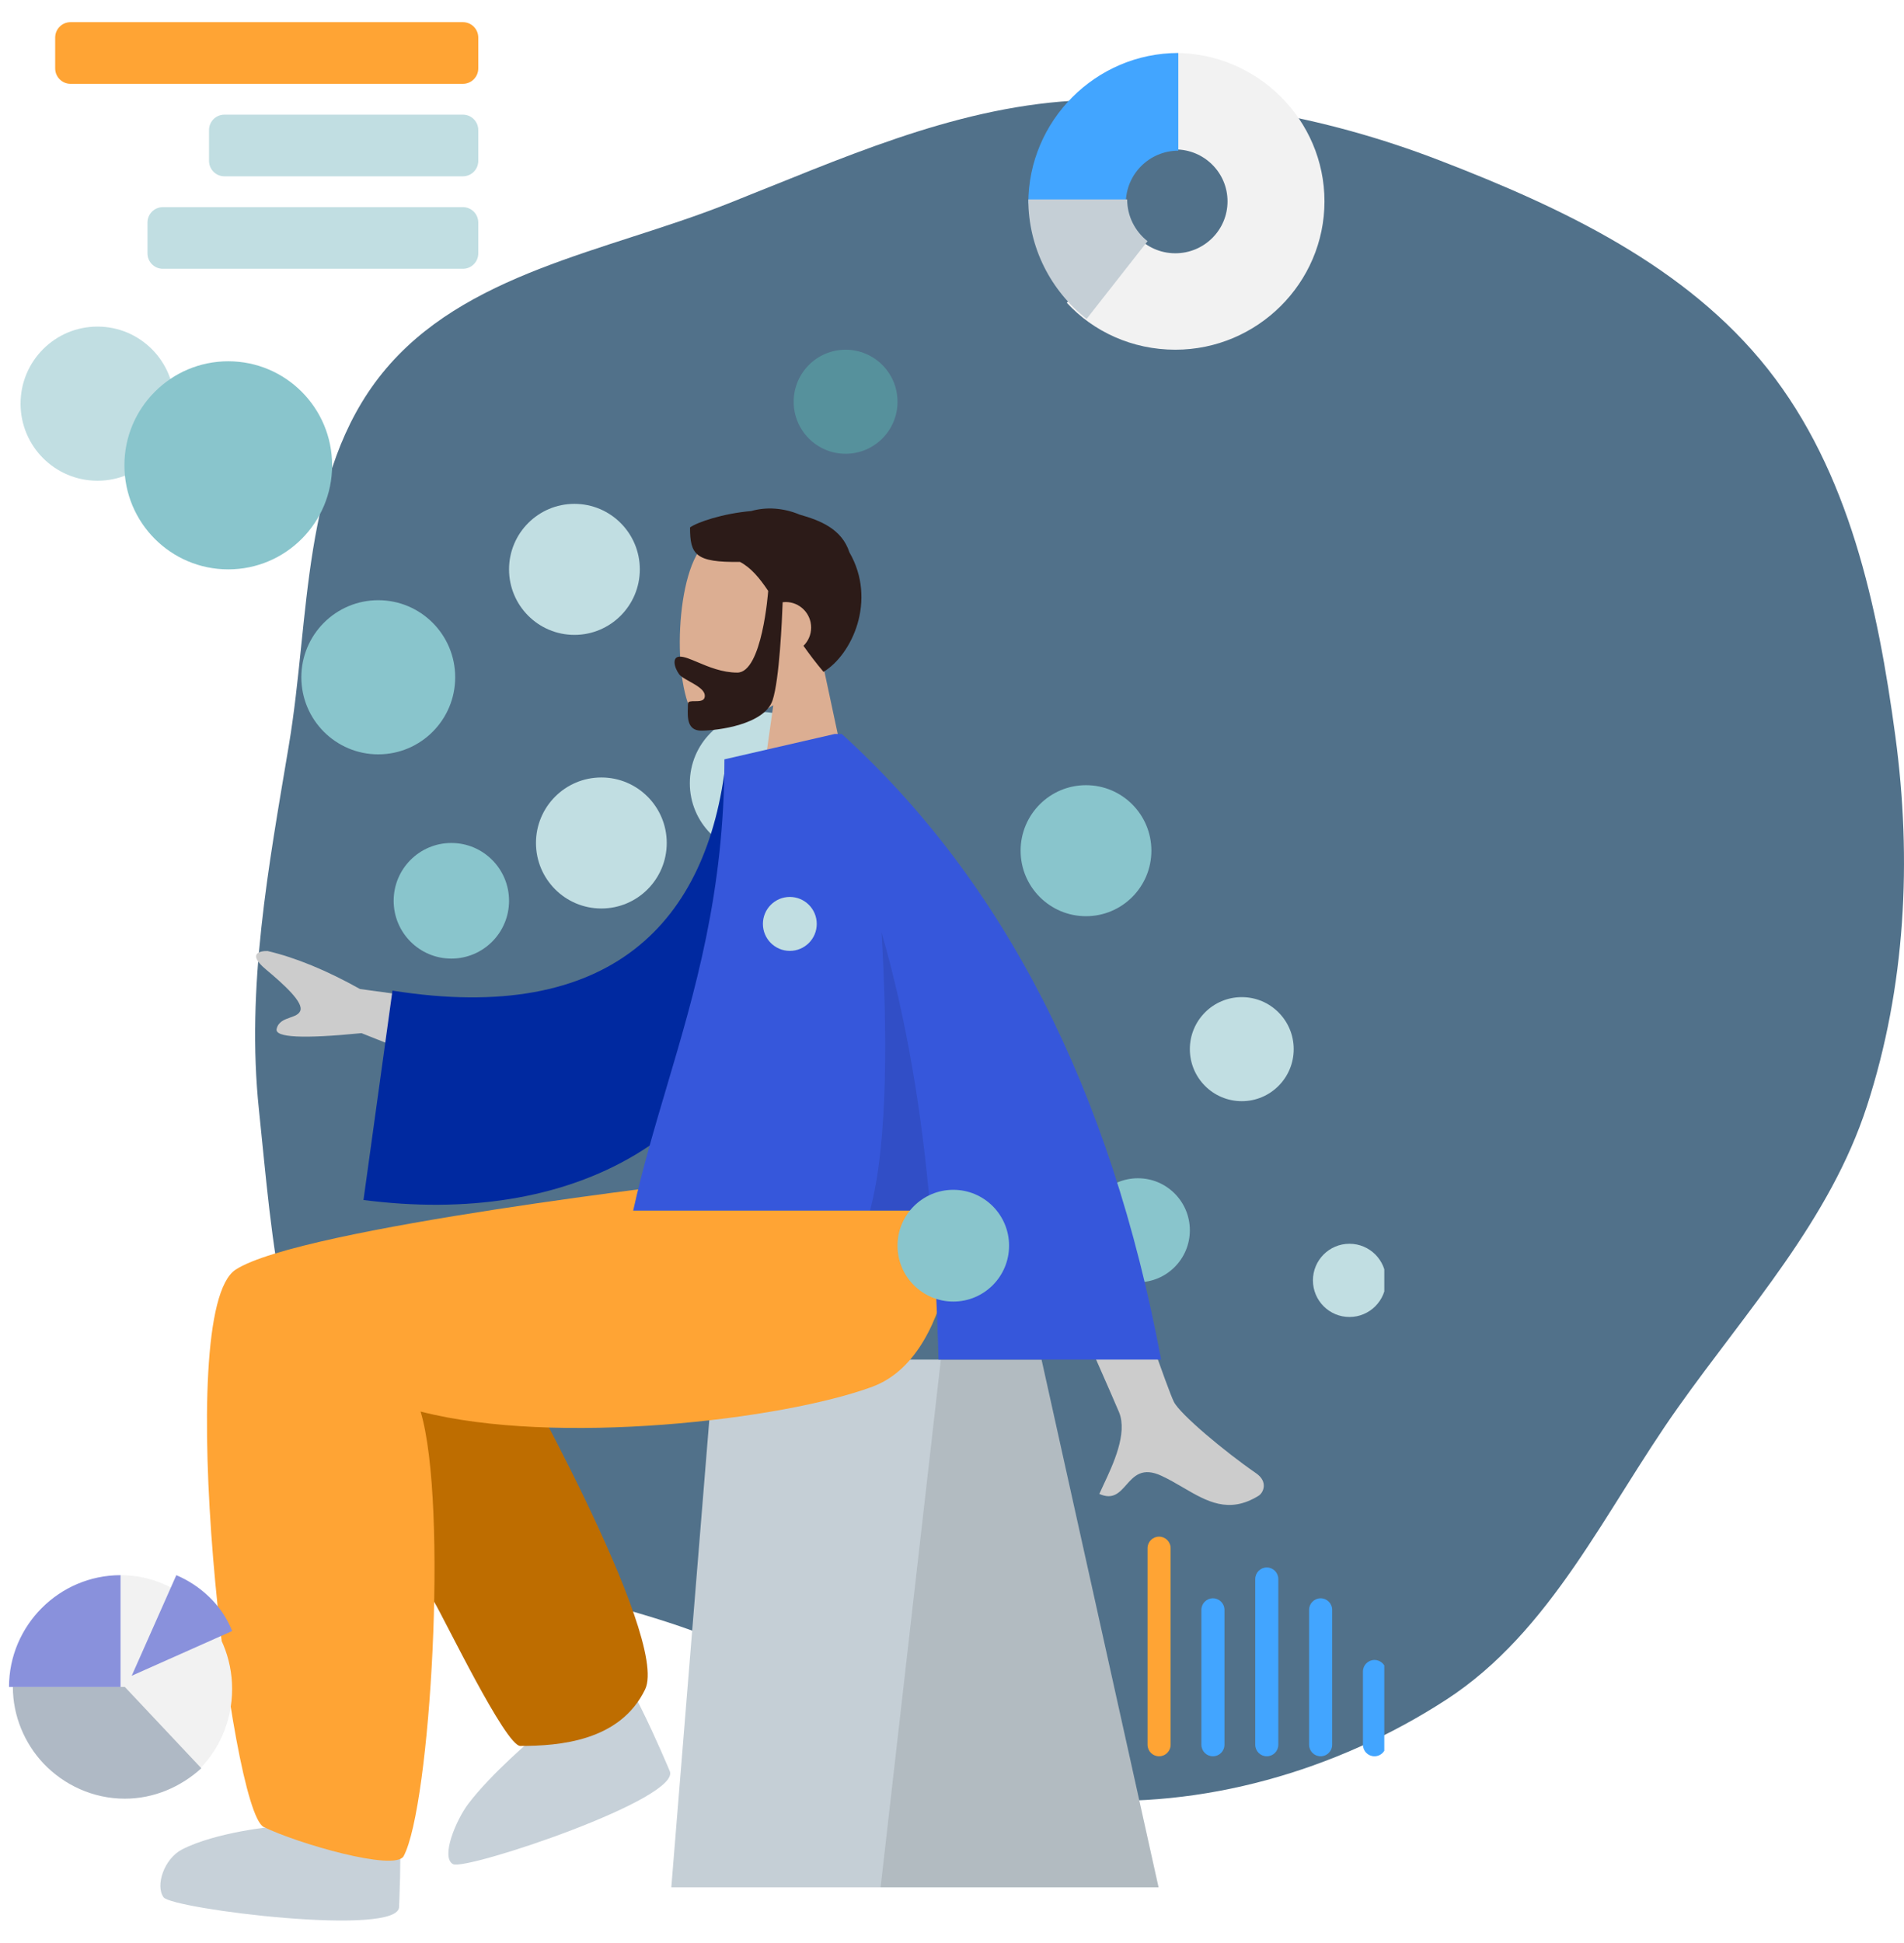 <svg width="403" height="411" viewBox="0 0 403 411" fill="none" xmlns="http://www.w3.org/2000/svg">
<path fill-rule="evenodd" clip-rule="evenodd" d="M226.993 21.318C253.531 19.688 279.929 24.381 304.74 33.946C330.644 43.932 356.923 56.283 374.163 78.054C391.39 99.81 397.455 128.208 401.165 155.716C404.704 181.951 403.339 208.727 395.183 233.91C387.344 258.117 369.876 277.021 355.159 297.773C339.724 319.536 328.396 345.174 305.998 359.66C282.822 374.649 254.505 382.798 226.993 380.664C199.961 378.567 178.472 358.815 153.675 347.844C128.082 336.52 96.15 335.686 77.719 314.616C59.273 293.528 57.752 262.692 54.81 234.822C52.065 208.818 56.827 183.407 61.147 157.618C65.673 130.607 63.704 100.222 80.927 78.936C98.146 57.655 128.252 53.264 153.71 43.222C177.728 33.748 201.223 22.901 226.993 21.318Z" fill="#51718A"/>
<g clip-path="url(#clip0_712_124095)">
<path fill-rule="evenodd" clip-rule="evenodd" d="M240.722 50.109C242.737 52.244 245.593 53.584 248.769 53.584C254.871 53.584 259.818 48.665 259.818 42.598C259.818 36.531 254.871 31.612 248.769 31.612V11.21C266.128 11.21 280.337 25.338 280.337 42.598C280.337 59.858 266.128 73.986 248.769 73.986C239.65 73.986 231.409 70.15 225.791 64.049L240.722 50.109Z" fill="#F2F2F2"/>
<path fill-rule="evenodd" clip-rule="evenodd" d="M249.401 11.21V31.877C243.263 31.877 238.288 36.86 238.288 43.006H217.65C217.65 25.521 231.941 11.21 249.401 11.21Z" fill="#42A5FF"/>
<path fill-rule="evenodd" clip-rule="evenodd" d="M238.579 42.191C238.579 45.778 240.267 48.967 242.888 51.027L229.994 67.464C222.488 61.579 217.65 52.457 217.65 42.191H238.579Z" fill="#C5CFD6"/>
<path d="M20.633 101.705C11.641 101.705 4.351 94.405 4.351 85.4C4.351 76.395 11.641 69.094 20.633 69.094C29.626 69.094 36.916 76.395 36.916 85.4C36.916 94.405 29.626 101.705 20.633 101.705Z" fill="#C1DEE2"/>
<path d="M240.852 271.282C234.782 271.282 229.862 266.355 229.862 260.276C229.862 254.198 234.782 249.27 240.852 249.27C246.922 249.27 251.843 254.198 251.843 260.276C251.843 266.355 246.922 271.282 240.852 271.282Z" fill="#89C5CC"/>
<path d="M178.979 95.999C172.909 95.999 167.989 91.071 167.989 84.992C167.989 78.914 172.909 73.986 178.979 73.986C185.049 73.986 189.97 78.914 189.97 84.992C189.97 91.071 185.049 95.999 178.979 95.999Z" fill="#56919C"/>
<path d="M200.961 254.977C194.891 254.977 189.97 250.049 189.97 243.971C189.97 237.892 194.891 232.965 200.961 232.965C207.031 232.965 211.951 237.892 211.951 243.971C211.951 250.049 207.031 254.977 200.961 254.977Z" fill="#56919C"/>
<path d="M161.069 180.787C152.751 180.787 146.008 174.034 146.008 165.704C146.008 157.375 152.751 150.622 161.069 150.622C169.387 150.622 176.13 157.375 176.13 165.704C176.13 174.034 169.387 180.787 161.069 180.787Z" fill="#C1DEE2"/>
<path d="M48.313 120.457C36.174 120.457 26.332 110.601 26.332 98.444C26.332 86.287 36.174 76.432 48.313 76.432C60.453 76.432 70.295 86.287 70.295 98.444C70.295 110.601 60.453 120.457 48.313 120.457Z" fill="#89C5CC"/>
<path d="M262.834 232.965C256.764 232.965 251.843 228.037 251.843 221.958C251.843 215.88 256.764 210.952 262.834 210.952C268.904 210.952 273.824 215.88 273.824 221.958C273.824 228.037 268.904 232.965 262.834 232.965Z" fill="#C1DEE2"/>
<path d="M285.629 278.62C281.357 278.62 277.895 275.152 277.895 270.875C277.895 266.597 281.357 263.13 285.629 263.13C289.9 263.13 293.363 266.597 293.363 270.875C293.363 275.152 289.9 278.62 285.629 278.62Z" fill="#C1DEE2"/>
<path d="M200.554 210.137C196.057 210.137 192.412 206.487 192.412 201.984C192.412 197.481 196.057 193.831 200.554 193.831C205.05 193.831 208.695 197.481 208.695 201.984C208.695 206.487 205.05 210.137 200.554 210.137Z" fill="#C1DEE2"/>
<path d="M127.283 192.201C119.639 192.201 113.443 185.996 113.443 178.341C113.443 170.687 119.639 164.481 127.283 164.481C134.927 164.481 141.123 170.687 141.123 178.341C141.123 185.996 134.927 192.201 127.283 192.201Z" fill="#C1DEE2"/>
<path d="M121.584 134.316C113.94 134.316 107.744 128.111 107.744 120.457C107.744 112.802 113.94 106.597 121.584 106.597C129.228 106.597 135.424 112.802 135.424 120.457C135.424 128.111 129.228 134.316 121.584 134.316Z" fill="#C1DEE2"/>
<path d="M229.862 193.831C222.218 193.831 216.022 187.626 216.022 179.972C216.022 172.317 222.218 166.112 229.862 166.112C237.506 166.112 243.702 172.317 243.702 179.972C243.702 187.626 237.506 193.831 229.862 193.831Z" fill="#89C5CC"/>
<path d="M80.064 159.59C71.072 159.59 63.782 152.29 63.782 143.284C63.782 134.279 71.072 126.979 80.064 126.979C89.057 126.979 96.346 134.279 96.346 143.284C96.346 152.29 89.057 159.59 80.064 159.59Z" fill="#89C5CC"/>
<path fill-rule="evenodd" clip-rule="evenodd" d="M163.671 149.193C157.864 152.707 152.158 154.405 149.479 153.712C142.763 151.974 142.145 127.305 147.342 117.58C152.539 107.855 179.255 103.616 180.602 122.885C181.069 129.572 178.272 135.541 174.14 140.411L181.549 175.084H160.026L163.671 149.193Z" fill="#DCAE92"/>
<path fill-rule="evenodd" clip-rule="evenodd" d="M165.658 127.402C165.87 127.377 166.085 127.364 166.303 127.364C169.275 127.364 171.684 129.783 171.684 132.766C171.684 134.281 171.063 135.65 170.063 136.631C171.308 138.395 172.704 140.238 174.303 142.14C180.309 138.522 185.664 127.03 179.791 116.855C178.168 111.87 173.596 110.108 169.256 108.872C165.741 107.395 162.091 107.229 159.011 108.114C152.972 108.634 147.579 110.483 146.051 111.581C146.051 117.321 147.159 119.024 156.621 118.874C158.946 120.107 160.733 122.23 162.595 125.013C162.579 125.226 161.326 142.296 156.057 142.296C152.867 142.296 149.968 141.073 147.658 140.099C146.128 139.453 144.856 138.917 143.929 138.917C142.233 138.917 142.611 141.048 143.735 142.628C144.092 143.128 144.978 143.622 145.934 144.155C147.467 145.009 149.18 145.964 149.18 147.208C149.18 148.35 148.041 148.348 147.05 148.346C146.287 148.344 145.611 148.343 145.611 148.864C145.611 149.114 145.601 149.391 145.591 149.685C145.518 151.726 145.415 154.574 148.411 154.574C151.88 154.574 161.824 153.305 163.528 148.137C164.974 143.753 165.524 131.133 165.658 127.402Z" fill="#2C1B18"/>
<path fill-rule="evenodd" clip-rule="evenodd" d="M220.45 287.632H151.168L142.09 399.28H245.222L220.45 287.632Z" fill="#C5CFD6"/>
<path fill-rule="evenodd" clip-rule="evenodd" d="M220.45 287.632H199.142L186.388 399.28H245.222L220.45 287.632Z" fill="black" fill-opacity="0.1"/>
<path fill-rule="evenodd" clip-rule="evenodd" d="M141.697 374.55C141.697 374.55 130.48 347.537 126.709 348.933C123.423 350.149 107.758 358.76 108.376 360.458C109.024 362.236 113.097 367.533 113.097 367.533C113.097 367.533 103.974 375.186 99.103 381.636C96.535 385.036 93.213 392.93 95.889 394.377C98.566 395.825 144.984 380.321 141.697 374.55Z" fill="#C7D1D9"/>
<path fill-rule="evenodd" clip-rule="evenodd" d="M84.675 397.188C84.859 388.596 84.756 373.967 81.932 373.705C78.445 373.383 60.613 374.382 60.443 376.181C60.264 378.067 58.082 386.408 58.082 386.408C58.082 386.408 45.668 387.57 38.505 391.285C34.73 393.243 32.83 398.932 34.624 401.395C36.419 403.858 84.962 409.935 84.471 403.307C84.471 403.307 84.598 400.773 84.675 397.188Z" fill="#C7D1D9"/>
<path fill-rule="evenodd" clip-rule="evenodd" d="M136.544 357.412C131.224 368.407 118.324 369.37 110.129 369.37C106.997 369.37 94.022 342.389 91.867 338.836C80.142 319.506 65.625 295.351 65.625 295.351C65.625 295.351 90.056 279.407 107.159 285.294C107.159 285.294 141.864 346.418 136.544 357.412Z" fill="#BE6D00"/>
<path fill-rule="evenodd" clip-rule="evenodd" d="M203.011 249.816C203.011 249.816 203.621 286.377 184.61 293.389C165.598 300.4 117.622 305.998 89.024 298.625C94.9 318.363 91.086 382.14 85.437 392.676C83.649 396.011 62.86 389.988 55.811 386.509C48.762 383.031 36.301 277.529 49.863 268.614C63.426 259.699 149.753 249.816 149.753 249.816H203.011Z" fill="#FFA434"/>
<path fill-rule="evenodd" clip-rule="evenodd" d="M76.19 209.232L111.598 214.081L105.245 230.008L76.515 218.572C64.131 219.799 58.143 219.504 58.55 217.687C58.893 216.154 60.21 215.692 61.422 215.266C62.367 214.934 63.248 214.624 63.558 213.848C64.265 212.076 60.239 208.402 56.272 205.081C52.304 201.761 54.967 201.15 56.641 201.199C62.591 202.599 69.107 205.277 76.19 209.232ZM248.452 296.554C245.824 291.201 222.829 222.31 222.829 222.31L203.191 222.384C203.191 222.384 235.491 295.361 236.874 298.803C238.672 303.275 235.619 309.771 233.549 314.176C233.229 314.858 232.932 315.489 232.68 316.055C235.553 317.346 236.932 315.786 238.387 314.142C240.03 312.285 241.768 310.32 245.86 312.231C247.441 312.97 248.937 313.842 250.399 314.696C255.448 317.642 260.086 320.349 266.396 316.44C267.396 315.82 268.493 313.488 265.844 311.664C259.246 307.122 249.737 299.171 248.452 296.554Z" fill="#CCCCCC"/>
<path fill-rule="evenodd" clip-rule="evenodd" d="M169.039 159.778L153.664 160.807C149.877 195.203 129.251 216.928 83.07 209.573L76.935 253.868C120.097 259.468 157.951 242.118 165.71 195.144C167.717 182.984 169.303 170.329 169.039 159.778Z" fill="#0029A0"/>
<path fill-rule="evenodd" clip-rule="evenodd" d="M245.759 287.633C235.083 230.606 212.551 186.487 178.163 155.276H176.687H176.637L176.625 155.291L153.328 160.647C153.328 188.743 147.103 209.736 141.118 229.918C138.533 238.634 135.993 247.199 134.018 256.119H196.935C197.821 266.34 198.365 276.845 198.649 287.633H245.759Z" fill="#3657DB"/>
<path fill-rule="evenodd" clip-rule="evenodd" d="M196.935 256.12C195.13 235.312 191.908 215.683 186.582 197.233C187.749 216.964 188.073 241.441 184.147 256.12H196.935Z" fill="black" fill-opacity="0.1"/>
<path d="M14.935 4.688H97.975C99.773 4.688 101.231 6.148 101.231 7.949V14.471C101.231 16.272 99.773 17.732 97.975 17.732H14.935C13.136 17.732 11.678 16.272 11.678 14.471V7.949C11.678 6.148 13.136 4.688 14.935 4.688Z" fill="#FFA434"/>
<path d="M47.499 24.254H97.975C99.773 24.254 101.231 25.714 101.231 27.515V34.038C101.231 35.839 99.773 37.299 97.975 37.299H47.499C45.701 37.299 44.243 35.839 44.243 34.038V27.515C44.243 25.714 45.701 24.254 47.499 24.254Z" fill="#C1DEE2"/>
<path d="M34.474 43.821H97.975C99.773 43.821 101.231 45.281 101.231 47.082V53.604C101.231 55.405 99.773 56.865 97.975 56.865H34.474C32.675 56.865 31.217 55.405 31.217 53.604V47.082C31.217 45.281 32.675 43.821 34.474 43.821Z" fill="#C1DEE2"/>
<path d="M288.478 353.625C288.478 352.274 289.572 351.179 290.921 351.179C292.27 351.179 293.363 352.274 293.363 353.625V369.115C293.363 370.466 292.27 371.561 290.921 371.561C289.572 371.561 288.478 370.466 288.478 369.115V353.625Z" fill="#42A5FF"/>
<path d="M277.081 340.581C277.081 339.23 278.174 338.135 279.523 338.135C280.872 338.135 281.965 339.23 281.965 340.581V369.115C281.965 370.466 280.872 371.561 279.523 371.561C278.174 371.561 277.081 370.466 277.081 369.115V340.581Z" fill="#42A5FF"/>
<path d="M265.683 334.059C265.683 332.708 266.776 331.613 268.125 331.613C269.474 331.613 270.568 332.708 270.568 334.059V369.115C270.568 370.466 269.474 371.561 268.125 371.561C266.776 371.561 265.683 370.466 265.683 369.115V334.059Z" fill="#42A5FF"/>
<path d="M254.285 340.581C254.285 339.23 255.379 338.135 256.728 338.135C258.077 338.135 259.17 339.23 259.17 340.581V369.115C259.17 370.466 258.077 371.561 256.728 371.561C255.379 371.561 254.285 370.466 254.285 369.115V340.581Z" fill="#42A5FF"/>
<path d="M242.888 327.536C242.888 326.186 243.981 325.091 245.33 325.091C246.679 325.091 247.772 326.186 247.772 327.536V369.115C247.772 370.466 246.679 371.561 245.33 371.561C243.981 371.561 242.888 370.466 242.888 369.115V327.536Z" fill="#FFA434"/>
<path fill-rule="evenodd" clip-rule="evenodd" d="M49.128 357.307C49.128 344.074 38.501 333.243 25.518 333.243V357.307L41.653 374.822C46.242 370.54 49.128 364.258 49.128 357.307Z" fill="#F2F2F2"/>
<path fill-rule="evenodd" clip-rule="evenodd" d="M26.42 356.886H2.723C2.723 363.058 5.221 368.841 9.172 373.044C13.517 377.64 19.705 380.529 26.42 380.529C32.606 380.529 38.269 378.036 42.615 374.095L26.42 356.886Z" fill="#AFB9C5"/>
<path fill-rule="evenodd" clip-rule="evenodd" d="M1.909 356.886C1.909 343.885 12.536 333.243 25.518 333.243V356.886H1.909ZM37.323 333.243L27.879 354.522L49.128 345.065C47.026 339.548 42.308 335.347 37.323 333.243Z" fill="#8991DC"/>
<path d="M201.775 275.359C195.255 275.359 189.97 270.066 189.97 263.538C189.97 257.009 195.255 251.716 201.775 251.716C208.294 251.716 213.58 257.009 213.58 263.538C213.58 270.066 208.294 275.359 201.775 275.359Z" fill="#89C5CC"/>
<path d="M167.175 201.169C164.028 201.169 161.476 198.614 161.476 195.462C161.476 192.31 164.028 189.755 167.175 189.755C170.322 189.755 172.874 192.31 172.874 195.462C172.874 198.614 170.322 201.169 167.175 201.169Z" fill="#C1DEE2"/>
<path d="M95.532 202.8C88.788 202.8 83.321 197.324 83.321 190.57C83.321 183.816 88.788 178.341 95.532 178.341C102.277 178.341 107.744 183.816 107.744 190.57C107.744 197.324 102.277 202.8 95.532 202.8Z" fill="#89C5CC"/>
</g>
<defs>
<clipPath id="clip0_712_124095">
<rect width="293" height="411" fill="white" transform="matrix(-1 0 0 1 293 0)"/>
</clipPath>
</defs>
</svg>
